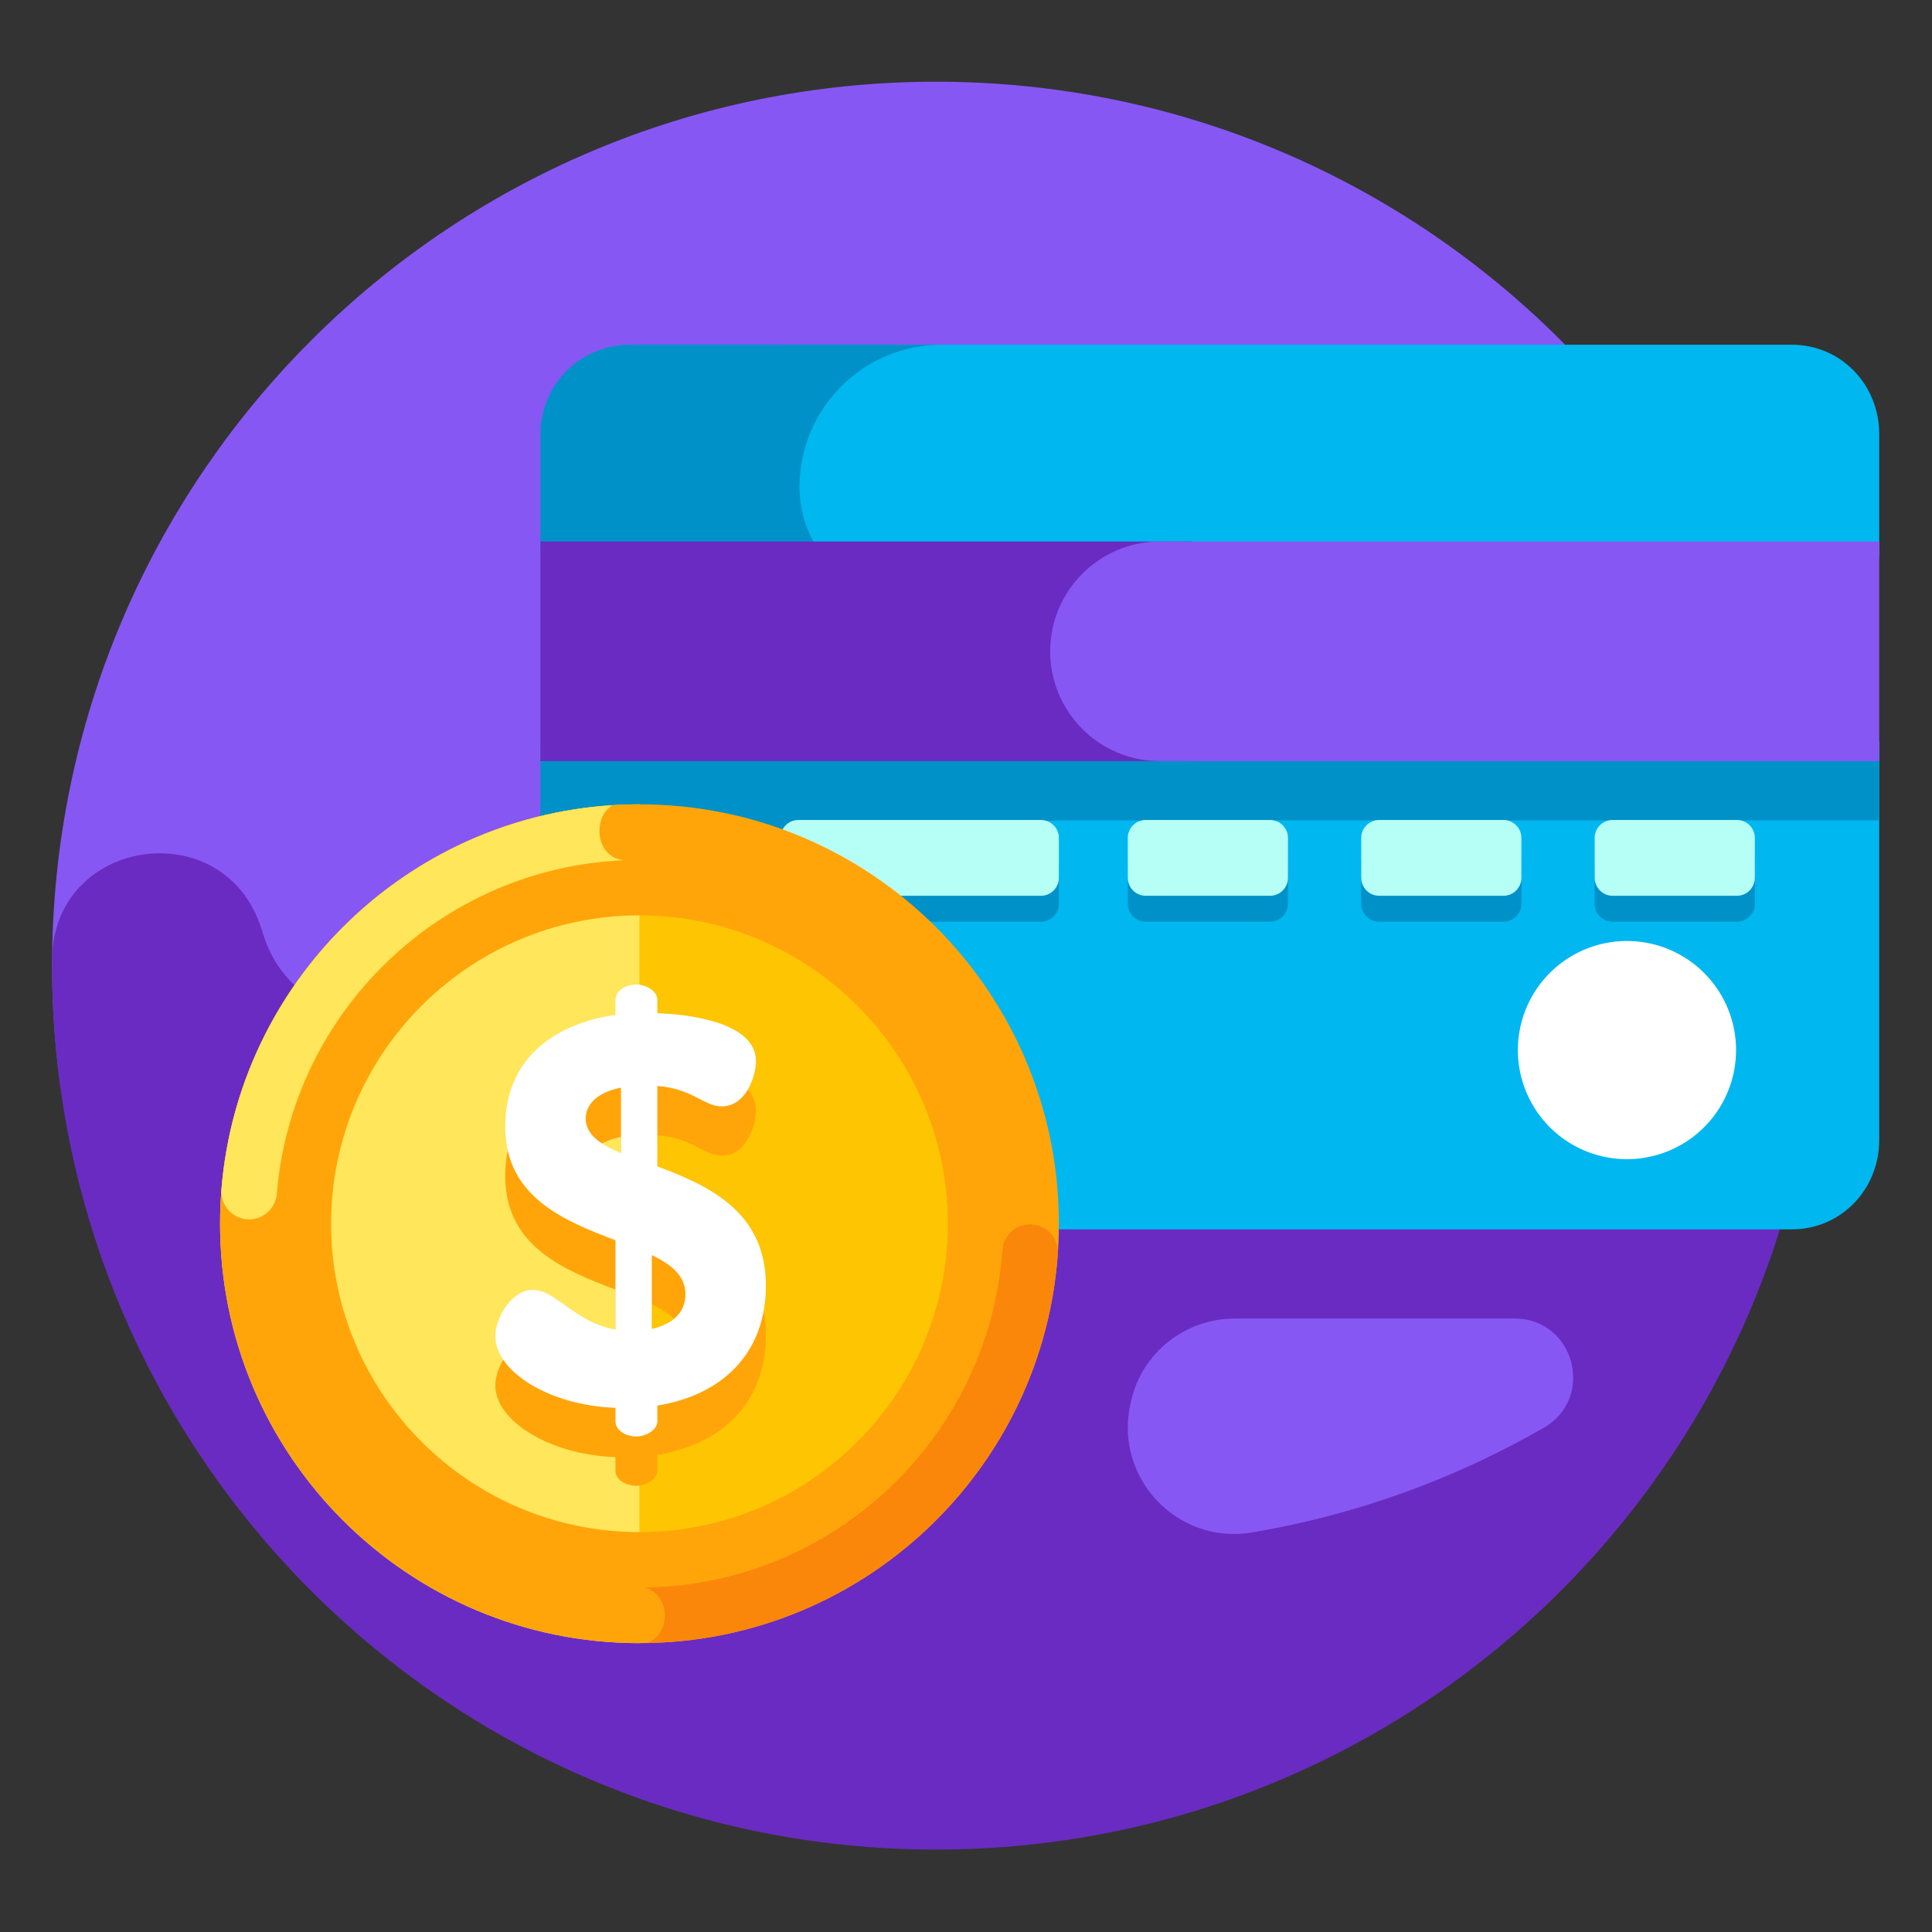 <svg xmlns:xlink="http://www.w3.org/1999/xlink" xmlns="http://www.w3.org/2000/svg" width="512" height="512" viewBox="0 0 512 512" style="overflow: visible;"><rect x="0" y="0" width="512" height="512" fill="#333333" stroke="none"/><defs data-uid="o_f63m6ec3j_122"><linearGradient id="o_f63m6ec3j_30" gradientUnits="userSpaceOnUse" x1="0" x2="512" y1="252.822" y2="252.822" data-uid="o_f63m6ec3j_78"><stop offset="0" stop-color="rgb(255, 219, 237)" stop-opacity="0" data-uid="o_f63m6ec3j_79"></stop><stop offset="1" stop-color="rgb(255, 219, 237)" data-uid="o_f63m6ec3j_80"></stop></linearGradient><linearGradient id="o_f63m6ec3j_30" gradientUnits="userSpaceOnUse" x1="0" x2="512" y1="252.822" y2="252.822" data-uid="o_f63m6ec3j_78"><stop offset="0" stop-color="rgb(255, 219, 237)" stop-opacity="0" data-uid="o_f63m6ec3j_79"></stop><stop offset="1" stop-color="rgb(255, 219, 237)" data-uid="o_f63m6ec3j_80"></stop></linearGradient><linearGradient id="o_f63m6ec3j_30" gradientUnits="userSpaceOnUse" x1="0" x2="512" y1="252.822" y2="252.822" data-uid="o_f63m6ec3j_78"><stop offset="0" stop-color="rgb(255, 219, 237)" stop-opacity="0" data-uid="o_f63m6ec3j_79"></stop><stop offset="1" stop-color="rgb(255, 219, 237)" data-uid="o_f63m6ec3j_80"></stop></linearGradient></defs><g transform="matrix(0.946, 0, 0, 0.946, 13.8, 13.8)" data-uid="o_f63m6ec3j_309"><path d="m495.247 255.925c0 136.759-109.244 221.49-246.002 221.49s-249.245-84.731-249.245-221.49 110.865-247.624 247.624-247.624 247.623 110.865 247.623 247.624z" fill="#8757F3" transform="matrix(1, 0, 0, 1, 0, 0)" data-uid="o_f63m6ec3j_260"></path><path d="m474.706 354.783h.001c13.202-30.284 20.54-63.711 20.54-98.858 0-55.921-18.544-107.506-49.809-148.959h-260.806c-13.818 0-25.02 11.202-25.02 25.02v86.519c0 11.475-6.899 21.819-17.488 26.242-10.804 4.513-20.788 10.593-29.671 17.957-18.166 15.06-45.762 7.482-53.11-14.942-.24-.732-.476-1.465-.709-2.199-10.353-32.63-58.388-25.63-58.628 8.602-.004.587-.006 1.173-.006 1.76 0 136.759 110.865 247.624 247.624 247.624 101.291 0 188.796-60.943 227.082-148.766zm-143.371 0h78.382c16.81 0 22.703 22.251 8.129 30.629-25.062 14.406-52.652 24.408-81.723 29.304-20.873 3.516-38.616-15.244-34.053-35.913.049-.22.096-.44.144-.66 2.936-13.672 15.139-23.36 29.121-23.36z" fill="#6A2BC2" transform="matrix(1, 0, 0, 1, 0, 0)" data-uid="o_f63m6ec3j_262"></path><path d="m511.85 141.047v-34.04c0-13.818-10.677-25.02-24.496-25.02h-283.312v59.06z" fill="#00B7F0" transform="matrix(1, 0, 0, 1, 0, 0)" data-uid="o_f63m6ec3j_264"></path><path d="m204.042 193.136v136.668h283.312c13.818 0 24.496-11.202 24.496-25.02v-111.648z" fill="#00B7F0" transform="matrix(1, 0, 0, 1, 0, 0)" data-uid="o_f63m6ec3j_266"></path><path d="m215.814 141.047c-4.038-5.337-6.436-11.984-6.436-19.193 0-22.018 17.849-39.867 39.867-39.867h-87.422c-13.818 0-25.02 11.202-25.02 25.02v34.04z" fill="#0091C8" transform="matrix(1, 0, 0, 1, 0, 0)" data-uid="o_f63m6ec3j_268"></path><path d="m136.802 193.136v111.647c0 13.819 11.202 25.02 25.02 25.02h87.422c-22.018 0-39.867-17.849-39.867-39.867 0-41.261 33.449-74.71 74.71-74.71h227.763v-22.091h-375.048z" fill="#0091C8" transform="matrix(1, 0, 0, 1, 0, 0)" data-uid="o_f63m6ec3j_270"></path><path d="m136.802 137.11h182.786v61.528h-182.786z" fill="#6A2BC2" transform="matrix(1, 0, 0, 1, 0, 0)" data-uid="o_f63m6ec3j_272"></path><path d="m279.612 167.874c0 16.99 13.773 30.764 30.764 30.764h201.474v-61.528h-201.474c-16.99 0-30.764 13.774-30.764 30.764z" fill="#8757F3" transform="matrix(1, 0, 0, 1, 0, 0)" data-uid="o_f63m6ec3j_274"></path><path fill="#FFFFFF" transform="matrix(1, 0, 0, 1, 0, 0)" data-type="circle" data-cx="441.186" data-cy="279.581" data-r="30.56" d="M441.186,279.581m-30.56,0a30.56,30.56 0 1, 0 61.12,0a30.56,30.56 0 1, 0 -61.12,0" data-uid="o_f63m6ec3j_276"></path><path d="m277.01 243.613h-67.932c-2.781 0-5.035-2.254-5.035-5.035v-11.165c0-2.781 2.254-5.035 5.035-5.035h67.932c2.781 0 5.035 2.254 5.035 5.035v11.165c0 2.78-2.254 5.035-5.035 5.035z" fill="#0091C8" transform="matrix(1, 0, 0, 1, 0, 0)" data-uid="o_f63m6ec3j_278"></path><path d="m341.187 243.613h-34.804c-2.781 0-5.035-2.254-5.035-5.035v-11.165c0-2.781 2.254-5.035 5.035-5.035h34.804c2.781 0 5.035 2.254 5.035 5.035v11.165c.001 2.78-2.254 5.035-5.035 5.035z" fill="#0091C8" transform="matrix(1, 0, 0, 1, 0, 0)" data-uid="o_f63m6ec3j_280"></path><path d="m406.582 243.613h-34.804c-2.781 0-5.035-2.254-5.035-5.035v-11.165c0-2.781 2.254-5.035 5.035-5.035h34.804c2.781 0 5.035 2.254 5.035 5.035v11.165c0 2.78-2.254 5.035-5.035 5.035z" fill="#0091C8" transform="matrix(1, 0, 0, 1, 0, 0)" data-uid="o_f63m6ec3j_282"></path><path d="m471.976 243.613h-34.804c-2.781 0-5.035-2.254-5.035-5.035v-11.165c0-2.781 2.254-5.035 5.035-5.035h34.804c2.781 0 5.035 2.254 5.035 5.035v11.165c.001 2.78-2.254 5.035-5.035 5.035z" fill="#0091C8" transform="matrix(1, 0, 0, 1, 0, 0)" data-uid="o_f63m6ec3j_284"></path><path d="m277.01 236.355h-67.932c-2.781 0-5.035-2.254-5.035-5.035v-11.165c0-2.781 2.254-5.035 5.035-5.035h67.932c2.781 0 5.035 2.254 5.035 5.035v11.165c0 2.781-2.254 5.035-5.035 5.035z" fill="#B6FFF6" transform="matrix(1, 0, 0, 1, 0, 0)" data-uid="o_f63m6ec3j_286"></path><path d="m341.187 236.355h-34.804c-2.781 0-5.035-2.254-5.035-5.035v-11.165c0-2.781 2.254-5.035 5.035-5.035h34.804c2.781 0 5.035 2.254 5.035 5.035v11.165c.001 2.781-2.254 5.035-5.035 5.035z" fill="#B6FFF6" transform="matrix(1, 0, 0, 1, 0, 0)" data-uid="o_f63m6ec3j_288"></path><path d="m406.582 236.355h-34.804c-2.781 0-5.035-2.254-5.035-5.035v-11.165c0-2.781 2.254-5.035 5.035-5.035h34.804c2.781 0 5.035 2.254 5.035 5.035v11.165c0 2.781-2.254 5.035-5.035 5.035z" fill="#B6FFF6" transform="matrix(1, 0, 0, 1, 0, 0)" data-uid="o_f63m6ec3j_290"></path><path d="m471.976 236.355h-34.804c-2.781 0-5.035-2.254-5.035-5.035v-11.165c0-2.781 2.254-5.035 5.035-5.035h34.804c2.781 0 5.035 2.254 5.035 5.035v11.165c.001 2.781-2.254 5.035-5.035 5.035z" fill="#B6FFF6" transform="matrix(1, 0, 0, 1, 0, 0)" data-uid="o_f63m6ec3j_292"></path><path fill="#FEC502" transform="matrix(1, 0, 0, 1, 0, 0)" data-type="circle" data-cx="164.552" data-cy="328.227" data-r="112.458" d="M164.552,328.227m-112.458,0a112.458,112.458 0 1, 0 224.916,0a112.458,112.458 0 1, 0 -224.916,0" data-uid="o_f63m6ec3j_295"></path><path d="m47.058 328.227c0 64.89 52.604 117.493 117.493 117.493v-234.986c-64.889 0-117.493 52.603-117.493 117.493z" fill="#FFE65A" transform="matrix(1, 0, 0, 1, 0, 0)" data-uid="o_f63m6ec3j_296"></path><path d="m164.552 241.837c47.636 0 86.39 38.754 86.39 86.39s-38.754 86.39-86.39 86.39c-47.635 0-86.39-38.754-86.39-86.39s38.754-86.39 86.39-86.39m0-31.103c-64.89 0-117.493 52.604-117.493 117.493s52.603 117.493 117.493 117.493 117.493-52.604 117.493-117.493-52.603-117.493-117.493-117.493z" fill="#FFA50A" transform="matrix(1, 0, 0, 1, 0, 0)" data-uid="o_f63m6ec3j_298"></path><path d="m153.361 218.189c-.05-2.837 1.175-5.702 3.679-7.208-58.216 3.674-104.918 49.736-109.589 107.676-.363 4.502 3.245 8.34 7.761 8.34 4.072 0 7.417-3.145 7.751-7.203 4.183-50.842 45.837-91.204 97.212-93.388-4.612-.5-6.88-4.38-6.814-8.217z" fill="#FFE65A" transform="matrix(1, 0, 0, 1, 0, 0)" data-uid="o_f63m6ec3j_300"></path><path d="m273.978 328.38c-4.099 0-7.459 3.185-7.754 7.273-3.784 52.307-47.21 93.794-100.3 94.498 7.428 1.807 7.64 13.172.658 15.545 61.128-1.036 110.888-48.749 115.164-109.037.317-4.479-3.276-8.279-7.768-8.279z" fill="#FA870A" transform="matrix(1, 0, 0, 1, 0, 0)" data-uid="o_f63m6ec3j_302"></path><path d="m163.69 275.039c-3.396 0-5.866 2.007-5.866 4.168v4.323c-16.363 2.316-30.874 11.732-30.874 31.338 0 19.76 16.672 26.398 30.874 31.801v25.009c-11.423-2.007-16.672-11.115-23.156-11.115-5.866 0-10.498 7.719-10.498 12.967 0 9.88 15.129 19.451 33.653 20.069v3.859c0 2.162 2.47 4.168 5.866 4.168 2.933 0 5.866-2.007 5.866-4.168v-4.477c18.062-2.933 30.411-14.511 30.411-33.653 0-20.841-16.363-28.096-30.411-33.345v-22.539c10.035.772 12.967 5.712 18.062 5.712 6.793 0 9.571-8.49 9.571-12.659 0-10.651-18.062-13.121-27.633-13.43v-3.86c.002-2.161-2.932-4.168-5.865-4.168zm-4.322 47.239c-5.866-2.47-9.88-5.249-9.88-9.725 0-3.705 2.933-7.256 9.88-8.645zm8.644 49.245v-20.686c5.558 2.624 9.417 5.866 9.417 10.961.001 5.557-4.168 8.489-9.417 9.725z" fill="#FFA50A" transform="matrix(1, 0, 0, 1, 0, 0)" data-uid="o_f63m6ec3j_305"></path><path d="m157.824 379.786c-18.525-.618-33.653-10.189-33.653-20.069 0-5.249 4.631-12.967 10.498-12.967 6.484 0 11.733 9.108 23.156 11.115v-25.009c-14.202-5.403-30.874-12.041-30.874-31.801 0-19.605 14.511-29.022 30.874-31.338v-4.323c0-2.161 2.47-4.168 5.866-4.168 2.933 0 5.866 2.007 5.866 4.168v3.86c9.571.309 27.633 2.779 27.633 13.43 0 4.168-2.778 12.659-9.571 12.659-5.095 0-8.027-4.94-18.062-5.712v22.539c14.048 5.249 30.411 12.504 30.411 33.345 0 19.142-12.349 30.72-30.411 33.653v4.477c0 2.162-2.933 4.168-5.866 4.168-3.396 0-5.866-2.007-5.866-4.168v-3.859zm1.544-71.32v-18.371c-6.947 1.39-9.88 4.94-9.88 8.645 0 4.477 4.013 7.256 9.88 9.726zm8.644 28.559v20.686c5.249-1.235 9.417-4.168 9.417-9.725.001-5.095-3.859-8.337-9.417-10.961z" fill="#FFFFFF" transform="matrix(1, 0, 0, 1, 0, 0)" data-uid="o_f63m6ec3j_307"></path></g></svg>